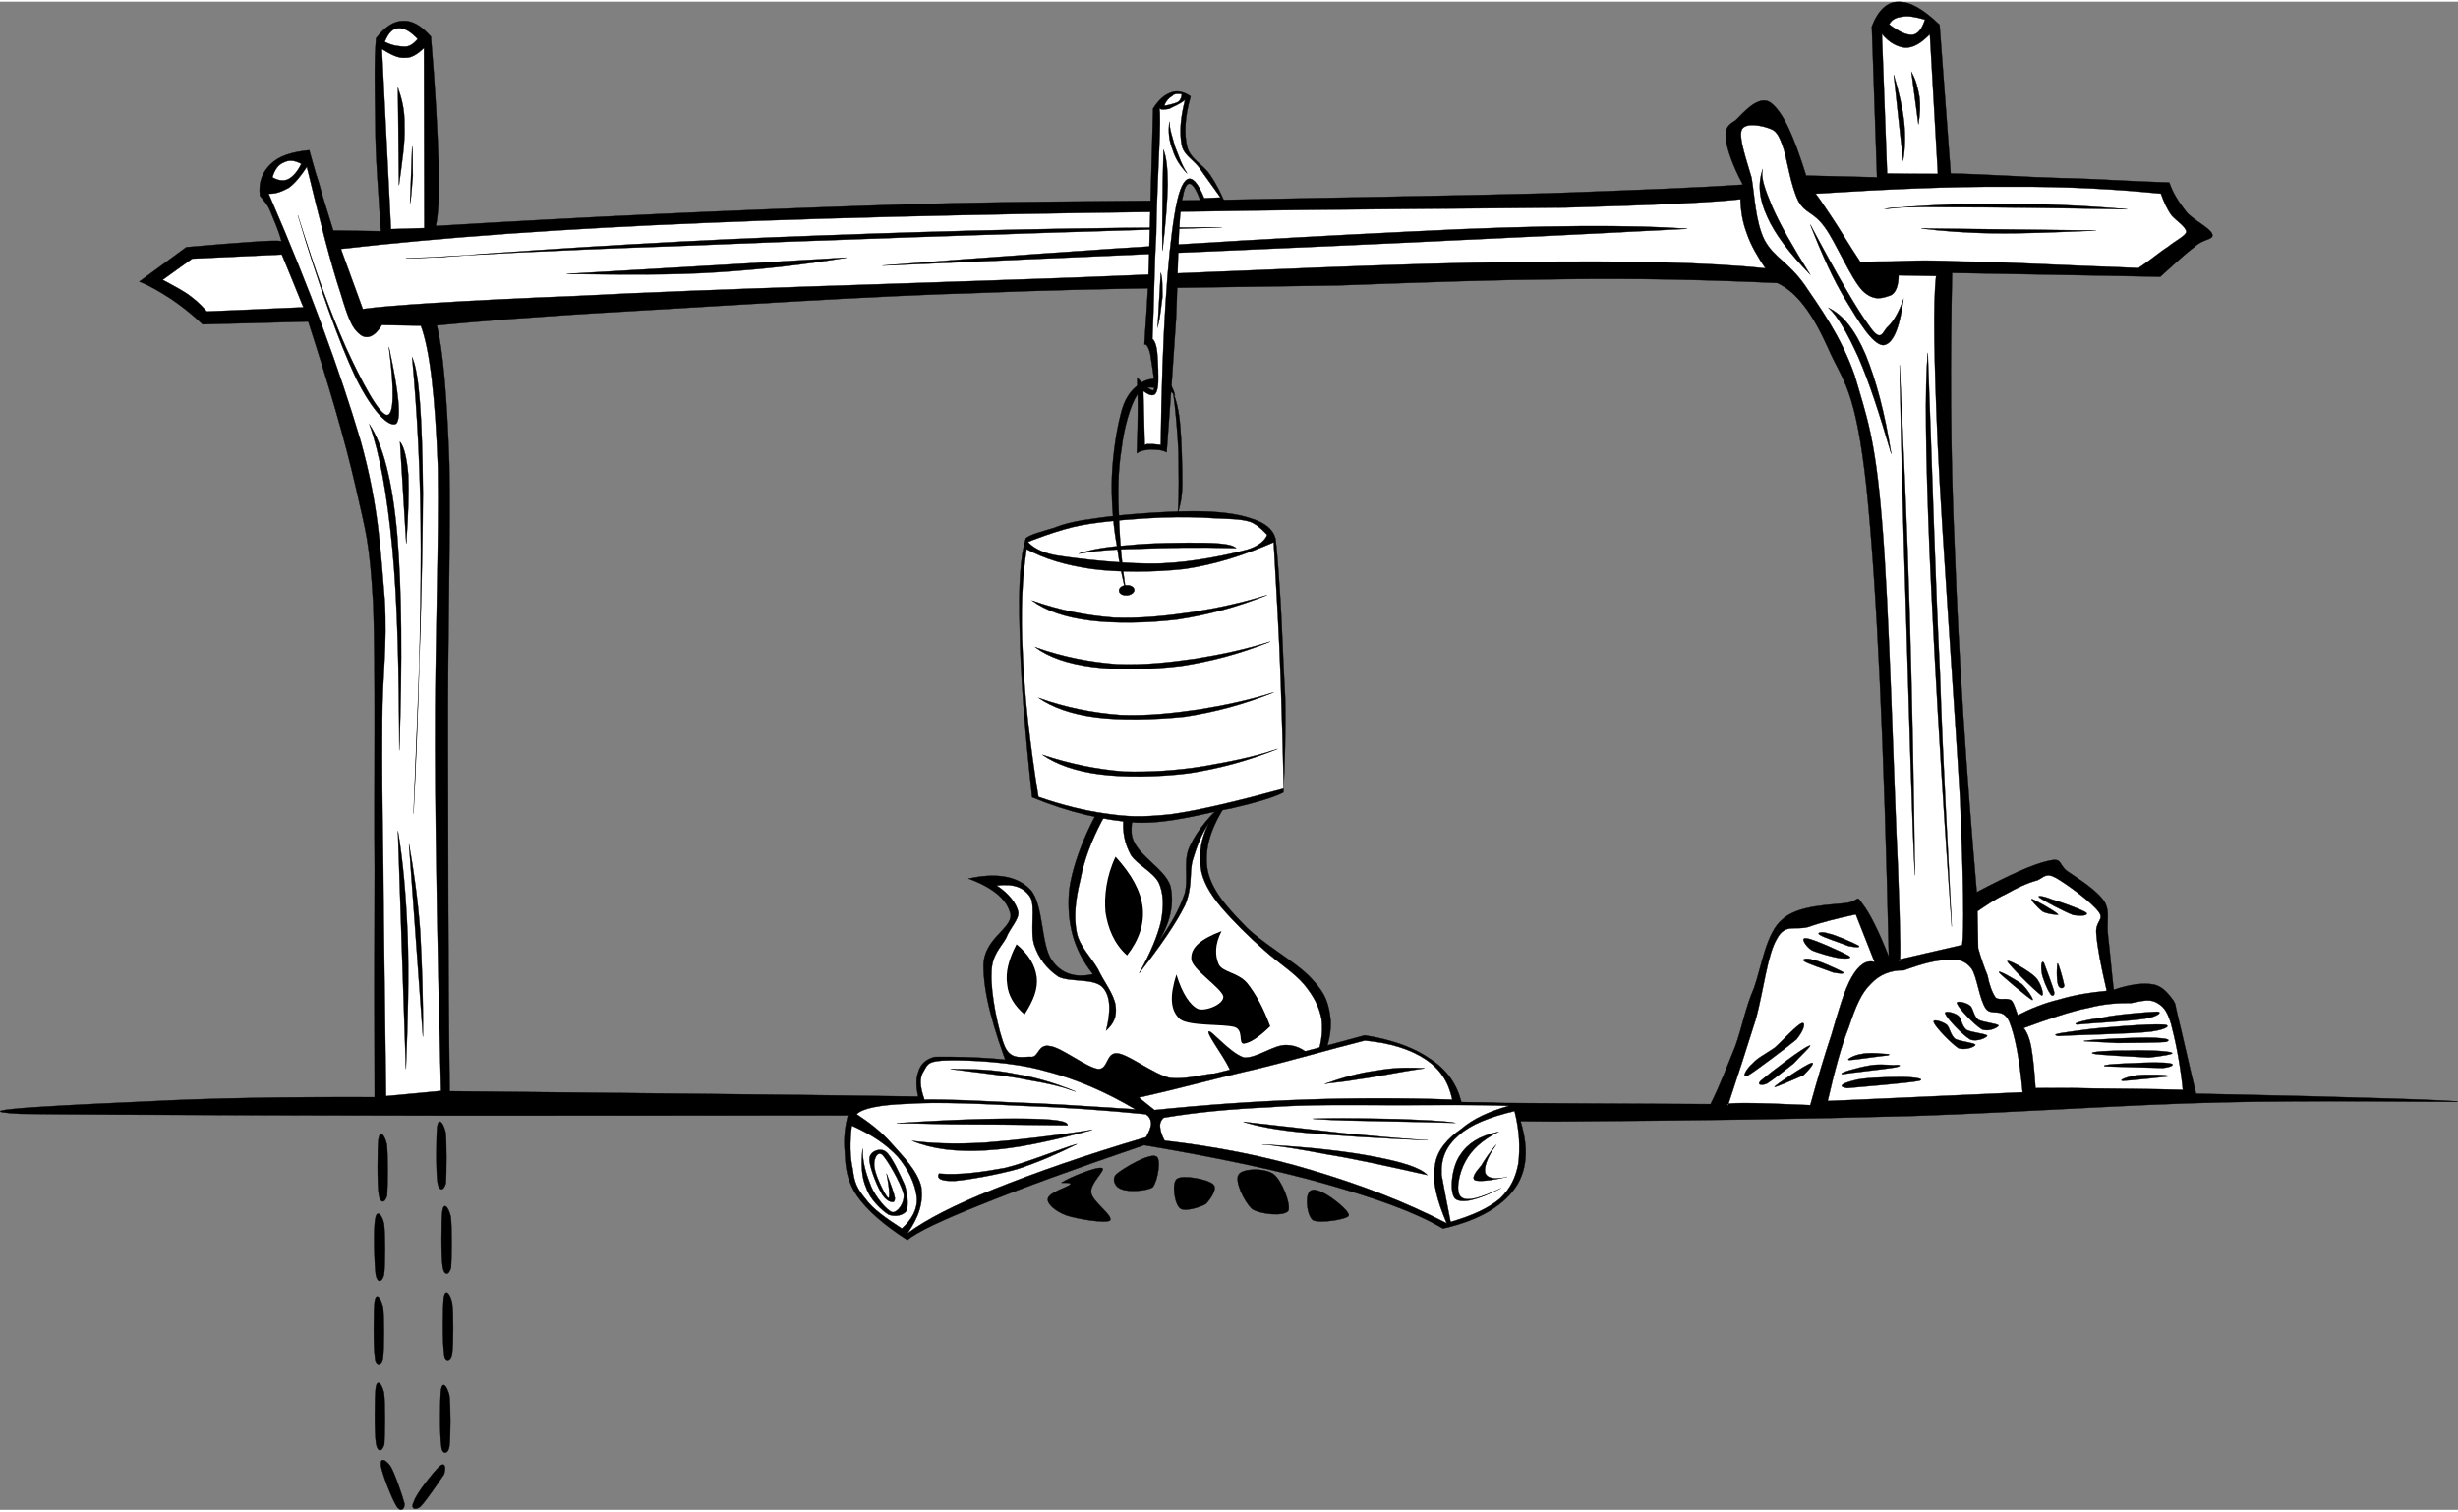<?xml version="1.0" encoding="UTF-8" standalone="no"?>
<!-- Created with Inkscape (http://www.inkscape.org/) -->
<svg
   xmlns:dc="http://purl.org/dc/elements/1.1/"
   xmlns:cc="http://web.resource.org/cc/"
   xmlns:rdf="http://www.w3.org/1999/02/22-rdf-syntax-ns#"
   xmlns:svg="http://www.w3.org/2000/svg"
   xmlns="http://www.w3.org/2000/svg"
   xmlns:sodipodi="http://sodipodi.sourceforge.net/DTD/sodipodi-0.dtd"
   xmlns:inkscape="http://www.inkscape.org/namespaces/inkscape"
   version="1.0"
   width="400"
   height="246"
   viewBox="0 0 254.615 156.244"
   id="Layer_1"
   xml:space="preserve"
   sodipodi:version="0.32"
   inkscape:version="0.45.1"
   sodipodi:docname="Cooking Crane 04_BW.svg"
   inkscape:output_extension="org.inkscape.output.svg.inkscape"
   sodipodi:docbase="F:\SVG Uploaded to CC site\Misc\Fires and Cranes"><rect x="0" y="0" width="254.615" height="156.244" fill="#808080" stroke="none"/><sodipodi:namedview
   inkscape:window-height="573"
   inkscape:window-width="744"
   inkscape:pageshadow="2"
   inkscape:pageopacity="0.0"
   guidetolerance="10.0"
   gridtolerance="10.0"
   objecttolerance="10.0"
   borderopacity="1.0"
   bordercolor="#666666"
   pagecolor="#ffffff"
   id="base"
   width="400px"
   height="246px"
   inkscape:zoom="1.2064463"
   inkscape:cx="127.3075"
   inkscape:cy="78.122002"
   inkscape:window-x="1351"
   inkscape:window-y="124"
   inkscape:current-layer="Layer_1" /><defs
   id="defs236" />
<g
   id="g3">
	<path
   d="M 14.434,29 L 19.294,25.436 L 19.294,25.436 C 22.174,25.184 24.37,25.004 26.026,24.896 C 27.646,24.788 28.69,24.716 29.158,24.824 L 29.158,24.824 C 28.834,23.564 28.33,22.556 28.042,21.8 C 27.718,20.936 27.214,20.504 26.926,20.108 L 26.926,20.108 C 26.746,18.668 27.214,17.624 28.042,16.832 C 28.87,16.004 30.202,15.572 32.038,15.392 L 32.038,15.392 C 32.29,16.256 32.578,17.444 33.046,18.812 C 33.406,20.216 33.946,21.8 34.522,23.708 L 34.522,23.708 L 39.454,23.78 L 39.454,23.78 C 39.202,19.712 38.878,16.076 38.878,12.728 C 38.842,9.416 38.734,6.392 38.95,3.8 L 38.95,3.8 C 39.814,2.647 40.786,2 41.722,2 C 42.658,1.928 43.63,2.468 44.638,3.62 L 44.638,3.62 C 45.106,9.056 45.322,13.484 45.43,16.76 C 45.538,20.072 45.394,22.088 45.142,23.24 L 45.142,23.24 C 61.126,22.268 75.706,21.62 89.422,21.152 C 103.066,20.648 114.658,20.72 126.682,20.54 C 138.598,20.288 151.162,20.108 160.342,19.856 C 169.378,19.532 175.93,19.28 180.538,18.956 L 180.538,18.956 C 179.458,16.94 178.918,15.32 178.774,14.24 C 178.666,13.124 178.954,12.8 179.782,12.296 C 180.502,11.612 182.194,9.524 183.454,10.496 C 184.714,11.468 185.794,13.88 187.09,18.02 L 187.09,18.02 L 194.434,18.2 L 193.894,2.576 L 193.894,2.576 C 194.542,0.884 195.514,-0.016 196.666,0.02 C 197.854,-0.016 199.222,0.776 200.914,2.396 L 200.914,2.396 L 202.066,17.804 L 202.066,17.804 C 205.845,17.876 209.41,18.164 213.297,18.272 C 217.041,18.344 220.893,18.632 224.709,18.74 L 224.709,18.74 C 225.105,19.892 225.681,20.756 226.437,21.728 C 227.049,22.556 229.066,23.492 229.173,24.14 C 229.281,24.68 228.237,24.572 227.409,25.328 C 226.436,26.048 225.357,27.056 223.773,28.496 L 223.773,28.496 L 202.209,28.1 L 202.209,28.1 C 202.029,36.74 201.993,46.244 202.497,57.044 C 202.893,67.772 203.649,79.364 204.765,92.252 L 204.765,92.252 C 208.185,90.452 210.562,89.372 212.181,89.012 C 213.694,88.652 213.154,89.336 214.161,90.092 C 215.133,90.776 217.184,92 217.977,93.224 C 218.624,94.304 218.157,95.241 218.373,96.86 C 218.553,98.337 218.697,100.173 218.949,102.369 L 218.949,102.369 C 220.64,101.793 222.081,101.612 223.125,101.829 C 224.097,102.045 224.673,102.873 225.141,103.484 C 225.429,104.024 225.213,103.52 225.61,105.176 C 226.006,106.724 226.582,109.424 227.482,113.132 L 227.482,113.132 C 245.194,113.492 254.049,113.816 254.589,113.96 C 254.985,114.032 239.398,113.779 230.037,114.032 C 220.425,114.248 209.805,115.04 198.177,115.435 C 186.478,115.759 176.001,115.903 161.062,116.011 C 145.978,115.903 126.069,115.579 109.257,115.471 C 92.409,115.327 79.305,115.399 61.341,115.399 C 43.269,115.435 9.933,115.328 2.157,115.219 C -5.475,114.823 9.285,114.211 15.477,113.923 C 21.669,113.599 29.265,113.455 38.805,113.491 L 38.805,113.491 C 38.769,106.182 38.769,98.442 38.805,89.875 C 38.733,81.234 38.913,69.03 38.661,62.442 C 38.265,55.782 37.941,55.17 36.861,50.346 C 35.745,45.414 34.053,39.726 31.929,33.138 L 31.929,33.138 L 20.985,33.426 L 20.985,33.426 C 19.941,32.418 18.825,31.554 17.781,30.834 C 16.594,30.079 15.622,29.467 14.434,29 L 14.434,29 z M 45.25,33.535 C 49.21,33.139 55.798,32.599 65.302,32.059 C 74.842,31.519 89.458,30.511 101.914,30.151 C 114.19,29.647 128.41,29.575 138.598,29.395 C 148.607,29.035 154.439,28.819 162.071,28.747 C 169.703,28.639 176.903,28.819 184.102,29.143 L 184.102,29.143 C 186.119,30.079 187.739,32.275 189.359,35.875 C 190.871,39.367 192.203,39.871 193.354,50.419 C 194.434,61.003 195.155,76.987 195.659,98.947 L 195.659,98.947 C 194.579,96.212 193.679,94.447 192.959,93.511 C 192.239,92.467 192.671,93.115 191.339,93.367 C 189.827,93.583 186.299,93.547 184.643,95.058 C 182.952,96.426 182.484,99.954 181.692,102.186 C 180.792,104.239 180.467,106.254 179.748,108.234 C 178.92,110.251 178.2,112.194 177.192,114.211 L 177.192,114.211 C 158.759,114.139 143.208,113.995 129.708,113.923 C 116.172,113.743 110.988,113.635 97.056,113.455 C 83.088,113.239 66.456,113.095 46.584,112.879 L 46.584,112.879 C 46.404,99.451 46.44,87.57 46.404,76.662 C 46.368,65.646 46.692,55.134 46.548,47.898 C 46.294,40.591 45.862,35.983 45.25,33.535 L 45.25,33.535 z "
   style="fill-rule:evenodd;stroke:#000000;stroke-width:0.036;stroke-miterlimit:10"
   id="path5" />
	<path
   d="M 178.99,114.355 C 180.034,111.223 181.006,108.164 181.906,105.319 C 182.698,102.332 183.094,98.66 184.066,97.076 C 184.929,95.456 185.973,96.248 187.341,95.851 C 188.637,95.383 190.365,94.952 192.237,94.555 L 192.237,94.555 L 194.18,99.487 L 194.18,99.487 C 193.317,99.235 192.525,99.811 191.804,101.071 C 191.048,102.368 190.401,104.672 189.716,107.011 C 188.96,109.279 188.277,111.583 187.521,114.319 L 187.521,114.319 C 184.388,114.175 182.193,114.103 180.789,114.103 C 179.35,114.104 178.702,114.14 178.99,114.355 L 178.99,114.355 z "
   style="fill:#ffffff;fill-rule:evenodd;stroke:#000000;stroke-width:0.036;stroke-miterlimit:10"
   id="path7" />
	<path
   d="M 197.206,100.352 C 195.874,100.316 194.685,100.785 193.786,101.756 C 192.778,102.728 192.202,104.168 191.517,106.22 C 190.725,108.2 190.041,110.756 189.322,113.888 L 189.322,113.888 L 209.517,112.988 L 209.517,112.988 C 209.194,109.497 208.725,107.085 208.114,105.608 C 207.393,104.132 206.314,105.14 205.702,104.312 C 205.017,103.304 204.802,101 204.225,100.172 C 203.614,99.38 202.858,99.128 201.814,99.272 C 200.59,99.271 199.15,99.632 197.206,100.352 L 197.206,100.352 z "
   style="fill:#ffffff;fill-rule:evenodd;stroke:#000000;stroke-width:0.036;stroke-miterlimit:10"
   id="path9" />
	<path
   d="M 204.838,94.231 L 204.91,98.047 L 204.91,98.047 C 205.198,99.091 205.522,99.991 205.882,100.891 C 206.027,101.719 206.35,102.655 206.71,103.16 C 207.07,103.519 207.898,103.124 208.366,103.483 C 208.654,103.807 208.87,104.635 209.013,104.996 C 209.085,105.248 209.085,105.248 209.013,104.996 L 209.013,104.996 C 210.381,104.311 211.677,103.771 213.297,103.376 C 214.881,102.908 216.393,102.655 218.23,102.476 L 218.23,102.476 C 217.618,99.848 217.257,97.976 217.15,96.572 C 217.005,95.241 218.013,95.133 217.402,94.304 C 216.61,93.224 213.982,91.352 212.973,90.776 C 211.929,90.201 211.749,90.705 211.03,91.028 C 210.022,91.28 208.834,91.856 207.754,92.468 C 206.71,92.936 205.738,93.62 204.838,94.231 L 204.838,94.231 z "
   style="fill:#ffffff;fill-rule:evenodd;stroke:#000000;stroke-width:0.036;stroke-miterlimit:10"
   id="path11" />
	<path
   d="M 209.626,106.328 C 212.218,105.391 214.45,104.599 216.322,104.24 C 218.122,103.771 219.562,103.735 220.786,103.735 C 221.902,103.519 222.622,103.303 223.342,103.664 C 223.954,104.023 224.422,104.311 224.89,105.895 C 225.286,107.408 225.79,109.639 226.115,112.735 L 226.115,112.735 C 222.551,112.628 219.455,112.628 216.97,112.591 C 214.414,112.519 212.326,112.555 210.85,112.555 L 210.85,112.555 C 210.743,110.827 210.598,109.387 210.418,108.379 C 210.238,107.3 209.878,106.615 209.626,106.328 L 209.626,106.328 z "
   style="fill:#ffffff;fill-rule:evenodd;stroke:#000000;stroke-width:0.036;stroke-miterlimit:10"
   id="path13" />
	<path
   d="M 196.702,99.235 L 203.254,97.723 L 203.254,97.723 C 203.47,96.247 203.399,91.279 203.038,82.675 C 202.534,73.89 201.166,55.279 200.734,46.134 C 200.338,37.062 200.23,31.158 200.553,28.422 L 200.553,28.422 L 196.665,28.35 L 196.665,28.35 C 196.665,29.394 196.377,30.222 195.801,30.438 C 195.045,30.69 194.146,31.086 192.957,29.97 C 191.733,28.71 190.149,24.894 189.033,23.382 C 187.808,21.69 187.016,22.014 186.261,20.61 C 185.541,19.134 185.146,16.578 184.785,15.318 C 184.389,14.13 184.1,13.482 183.525,13.23 C 182.733,12.87 180.716,12.402 180.392,13.338 C 180.14,14.202 180.861,16.254 181.437,18.234 C 181.76,20.106 181.833,22.77 182.768,24.678 C 183.777,26.55 185.216,26.91 186.945,29.358 C 188.493,31.662 190.689,34.614 192.129,38.754 C 193.317,42.858 194.253,45.162 194.938,53.73 C 195.694,62.298 196.198,81.774 196.593,89.514 C 196.882,97.147 196.918,100.244 196.702,99.235 L 196.702,99.235 z "
   style="fill:#ffffff;fill-rule:evenodd;stroke:#000000;stroke-width:0.036;stroke-miterlimit:10"
   id="path15" />
	<path
   d="M 188.063,19.891 C 195.479,19.423 202.067,19.135 208.115,19.171 C 214.091,19.135 219.239,19.423 223.846,19.891 L 223.846,19.891 C 224.134,20.719 224.458,21.475 224.962,22.159 C 225.43,22.699 226.438,23.311 226.474,23.851 C 226.367,24.283 225.359,24.751 224.567,25.399 C 223.703,25.939 222.731,26.803 221.506,27.595 L 221.506,27.595 C 213.406,27.307 207.359,26.947 203.074,26.911 C 198.826,26.731 197.494,26.875 195.874,26.911 C 194.11,26.911 193.066,26.947 192.742,27.019 L 192.742,27.019 C 191.446,25.075 190.582,23.563 189.754,22.339 C 188.89,21.079 188.458,20.359 188.063,19.891 L 188.063,19.891 z "
   style="fill:#ffffff;fill-rule:evenodd;stroke:#000000;stroke-width:0.036;stroke-miterlimit:10"
   id="path17" />
	<path
   d="M 195.479,17.803 L 194.939,3.331 L 194.939,3.331 C 195.695,4.267 196.558,4.699 197.386,4.771 C 198.214,4.771 199.006,4.303 199.907,3.367 L 199.907,3.367 L 200.735,17.839 L 200.735,17.839 C 199.006,17.839 197.242,17.839 195.479,17.803 L 195.479,17.803 z "
   style="fill:#ffffff;fill-rule:evenodd;stroke:#000000;stroke-width:0.036;stroke-miterlimit:10"
   id="path19" />
	<path
   d="M 195.694,2.359 C 195.946,1.855 196.378,1.639 196.99,1.567 C 197.601,1.423 198.358,1.567 199.402,1.855 L 199.402,1.855 C 199.114,2.791 198.681,3.367 198.106,3.439 C 197.458,3.475 196.702,3.115 195.694,2.359 L 195.694,2.359 z "
   style="fill:#ffffff;fill-rule:evenodd;stroke:#000000;stroke-width:0.036;stroke-miterlimit:10"
   id="path21" />
	<path
   d="M 180.286,20.467 C 180.322,21.691 180.502,22.843 180.97,24.067 C 181.366,25.219 182.05,26.407 182.878,27.631 L 182.878,27.631 C 177.19,27.019 168.694,26.803 156.958,26.983 C 145.042,27.091 128.986,27.883 112.678,28.531 C 96.298,29.143 72.682,29.791 60.01,30.475 C 47.446,30.979 40.066,31.483 37.582,31.843 L 37.582,31.843 L 35.314,25.615 L 35.314,25.615 C 45.682,24.427 58.102,23.527 73.114,22.915 C 88.09,22.267 109.51,21.871 124.594,21.727 C 139.534,21.475 152.71,21.439 162.177,21.331 C 171.502,21.079 177.406,20.792 180.286,20.467 L 180.286,20.467 z "
   style="fill:#ffffff;fill-rule:evenodd;stroke:#000000;stroke-width:0.036;stroke-miterlimit:10"
   id="path23" />
	<path
   d="M 40.498,23.563 L 39.562,4.915 L 39.562,4.915 C 40.462,5.455 41.218,5.887 41.974,5.815 C 42.658,5.851 43.306,5.383 43.918,4.807 L 43.918,4.807 L 43.954,23.455 L 43.954,23.455 C 42.802,23.491 41.65,23.527 40.498,23.563 L 40.498,23.563 z "
   style="fill:#ffffff;fill-rule:evenodd;stroke:#000000;stroke-width:0.036;stroke-miterlimit:10"
   id="path25" />
	<path
   d="M 39.85,4.159 C 40.246,3.223 40.678,2.755 41.29,2.755 C 41.866,2.719 42.478,3.043 43.27,3.871 L 43.27,3.871 C 42.91,4.267 42.514,4.663 41.938,4.663 C 41.326,4.627 40.678,4.591 39.85,4.159 L 39.85,4.159 z "
   style="fill:#ffffff;fill-rule:evenodd;stroke:#000000;stroke-width:0.036;stroke-miterlimit:10"
   id="path27" />
	<path
   d="M 27.826,19.891 C 28.546,19.927 29.194,19.675 29.914,19.279 C 30.562,18.811 31.138,18.091 31.786,17.119 L 31.786,17.119 C 33.19,22.915 34.306,27.271 35.278,30.187 C 36.142,33.067 36.502,33.859 37.33,34.507 C 38.014,35.011 38.806,34.723 39.562,33.499 L 39.562,33.499 L 43.594,33.571 L 43.594,33.571 C 44.53,36.055 45.07,40.843 45.358,48.223 C 45.502,55.603 45.034,66.439 45.07,77.383 C 45.106,88.256 45.358,99.883 45.682,112.843 L 45.682,112.843 L 39.994,113.383 L 39.994,113.383 C 39.886,103.915 39.742,96.067 39.706,89.551 C 39.598,82.963 39.562,79.111 39.598,74.503 C 39.598,69.823 40.138,66.799 39.85,61.939 C 39.418,57.043 39.274,52.363 37.33,45.415 C 35.206,38.287 32.218,30.007 27.826,19.891 L 27.826,19.891 z "
   style="fill:#ffffff;fill-rule:evenodd;stroke:#000000;stroke-width:0.036;stroke-miterlimit:10"
   id="path29" />
	<path
   d="M 28.222,18.199 C 28.474,17.335 28.87,16.867 29.41,16.651 C 29.95,16.399 30.418,16.399 31.21,16.795 L 31.21,16.795 C 30.85,17.587 30.31,18.163 29.878,18.379 C 29.41,18.631 28.762,18.523 28.222,18.199 L 28.222,18.199 z "
   style="fill:#ffffff;fill-rule:evenodd;stroke:#000000;stroke-width:0.036;stroke-miterlimit:10"
   id="path31" />
	<path
   d="M 29.194,26.191 L 19.906,26.623 L 16.846,28.819 L 16.846,28.819 C 18.106,29.503 19.114,30.007 19.87,30.619 C 20.626,31.195 21.094,31.735 21.418,32.095 C 21.67,32.347 21.67,32.347 21.418,32.095 L 21.418,32.095 L 31.426,31.663 L 31.426,31.663 C 30.706,29.863 29.95,28.027 29.194,26.191 L 29.194,26.191 z "
   style="fill:#ffffff;fill-rule:evenodd;stroke:#000000;stroke-width:0.036;stroke-miterlimit:10"
   id="path33" />
	<path
   d="M 39.202,117.848 C 39.094,118.712 39.058,122.528 39.238,123.608 C 39.382,124.472 39.85,124.545 40.102,123.68 C 40.174,122.708 40.21,119.36 40.066,118.352 C 39.814,117.308 39.346,116.912 39.202,117.848 L 39.202,117.848 z "
   style="fill-rule:evenodd;stroke:#000000;stroke-width:0.036;stroke-miterlimit:10"
   id="path35" />
	<path
   d="M 38.878,126.092 C 38.662,126.956 38.77,130.772 38.914,131.852 C 39.058,132.716 39.526,132.789 39.778,131.924 C 39.922,130.952 39.922,127.604 39.778,126.596 C 39.562,125.552 38.986,125.155 38.878,126.092 L 38.878,126.092 z "
   style="fill-rule:evenodd;stroke:#000000;stroke-width:0.036;stroke-miterlimit:10"
   id="path37" />
	<path
   d="M 38.806,134.66 C 38.698,135.487 38.662,139.412 38.842,140.456 C 38.878,141.319 39.526,141.392 39.67,140.527 C 39.814,139.555 39.814,136.208 39.67,135.2 C 39.418,134.191 38.95,133.688 38.806,134.66 L 38.806,134.66 z "
   style="fill-rule:evenodd;stroke:#000000;stroke-width:0.036;stroke-miterlimit:10"
   id="path39" />
	<path
   d="M 38.914,143.624 C 38.806,144.487 38.77,148.304 38.95,149.384 C 39.094,150.248 39.562,150.32 39.814,149.456 C 39.886,148.483 39.922,145.136 39.778,144.128 C 39.526,143.084 39.058,142.688 38.914,143.624 L 38.914,143.624 z "
   style="fill-rule:evenodd;stroke:#000000;stroke-width:0.036;stroke-miterlimit:10"
   id="path41" />
	<path
   d="M 45.286,116.552 C 45.178,117.38 45.142,121.304 45.322,122.348 C 45.466,123.212 45.934,123.285 46.186,122.42 C 46.258,121.447 46.294,118.1 46.15,117.092 C 45.898,116.084 45.43,115.58 45.286,116.552 L 45.286,116.552 z "
   style="fill-rule:evenodd;stroke:#000000;stroke-width:0.036;stroke-miterlimit:10"
   id="path43" />
	<path
   d="M 45.826,125.3 C 45.718,126.128 45.682,130.052 45.862,131.096 C 46.006,131.96 46.474,132.033 46.726,131.168 C 46.798,130.195 46.834,126.848 46.69,125.84 C 46.438,124.832 45.97,124.328 45.826,125.3 L 45.826,125.3 z "
   style="fill-rule:evenodd;stroke:#000000;stroke-width:0.036;stroke-miterlimit:10"
   id="path45" />
	<path
   d="M 45.97,134.264 C 45.862,135.092 45.826,139.016 46.006,140.06 C 46.042,140.96 46.69,140.924 46.834,140.096 C 46.978,139.124 46.978,135.776 46.834,134.768 C 46.582,133.724 46.114,133.328 45.97,134.264 L 45.97,134.264 z "
   style="fill-rule:evenodd;stroke:#000000;stroke-width:0.036;stroke-miterlimit:10"
   id="path47" />
	<path
   d="M 45.682,143.84 C 45.574,144.668 45.538,148.592 45.718,149.636 C 45.754,150.5 46.402,150.572 46.546,149.708 C 46.69,148.735 46.69,145.388 46.546,144.38 C 46.294,143.372 45.826,142.868 45.682,143.84 L 45.682,143.84 z "
   style="fill-rule:evenodd;stroke:#000000;stroke-width:0.036;stroke-miterlimit:10"
   id="path49" />
	<path
   d="M 45.538,151.724 C 44.998,152.228 43.09,154.568 42.874,155.396 C 42.514,156.044 42.91,156.369 43.522,155.936 C 44.062,155.432 45.538,153.236 46.006,152.552 C 46.258,151.651 46.006,151.328 45.538,151.724 L 45.538,151.724 z "
   style="fill-rule:evenodd;stroke:#000000;stroke-width:0.036;stroke-miterlimit:10"
   id="path51" />
	<path
   d="M 39.454,151.615 C 39.526,152.372 40.57,155.036 41.074,155.863 C 41.434,156.475 41.938,156.259 41.902,155.611 C 41.722,154.891 40.858,152.336 40.426,151.687 C 39.85,150.932 39.382,150.859 39.454,151.615 L 39.454,151.615 z "
   style="fill-rule:evenodd;stroke:#000000;stroke-width:0.036;stroke-miterlimit:10"
   id="path53" />
	<path
   d="M 45.934,26.443 C 58.858,25.471 71.926,24.679 85.426,24.211 C 98.998,23.707 112.39,23.383 126.574,23.383 L 126.574,23.383 C 102.274,24.103 83.662,24.751 69.91,25.327 C 56.194,25.795 48.85,26.227 44.818,26.479 C 40.75,26.623 41.218,26.659 45.934,26.443 L 45.934,26.443 z "
   style="fill-rule:evenodd;stroke:#000000;stroke-width:0.036;stroke-miterlimit:10"
   id="path55" />
	<path
   d="M 91.402,27.343 C 114.154,25.543 132.082,24.499 146.158,23.815 C 160.09,23.095 169.486,23.131 174.778,23.527 L 174.778,23.527 C 168.046,23.887 157.965,24.391 143.998,25.039 C 129.886,25.687 112.678,26.407 91.402,27.343 L 91.402,27.343 z "
   style="fill-rule:evenodd;stroke:#000000;stroke-width:0.036;stroke-miterlimit:10"
   id="path57" />
	<path
   d="M 58.714,28.207 L 87.694,26.515 L 87.694,26.515 C 83.554,27.199 79.306,27.703 74.41,28.027 C 69.55,28.351 64.366,28.279 58.714,28.207 L 58.714,28.207 z "
   style="fill-rule:evenodd;stroke:#000000;stroke-width:0.036;stroke-miterlimit:10"
   id="path59" />
	<path
   d="M 41.218,8.911 L 41.326,19.027 L 41.326,19.027 C 41.65,16.651 41.974,14.563 41.902,12.907 C 41.938,11.107 41.578,9.955 41.218,8.911 L 41.218,8.911 z "
   style="fill-rule:evenodd;stroke:#000000;stroke-width:0.036;stroke-miterlimit:10"
   id="path61" />
	<path
   d="M 42.694,14.995 L 42.478,20.899 L 42.478,20.899 C 42.658,19.927 42.658,19.027 42.766,18.055 C 42.73,17.011 42.802,16.039 42.694,14.995 L 42.694,14.995 z "
   style="fill-rule:evenodd;stroke:#000000;stroke-width:0.036;stroke-miterlimit:10"
   id="path63" />
	<path
   d="M 40.282,35.767 C 41.326,40.519 41.578,43.219 41.038,43.723 C 40.318,44.155 38.59,42.499 36.826,38.899 C 35.098,35.191 33.154,29.791 30.85,22.123 L 30.85,22.123 C 32.65,27.919 34.27,32.311 35.854,35.875 C 37.402,39.259 39.274,42.823 40.102,42.823 C 40.786,42.787 40.894,40.483 40.282,35.767 L 40.282,35.767 z "
   style="fill-rule:evenodd;stroke:#000000;stroke-width:0.036;stroke-miterlimit:10"
   id="path65" />
	<path
   d="M 42.694,36.847 C 43.414,38.431 43.738,42.931 43.81,50.923 C 43.774,58.879 43.45,69.751 42.838,84.115 L 42.838,84.115 C 43.342,73.639 43.594,64.819 43.594,56.827 C 43.594,48.835 43.198,42.355 42.694,36.847 L 42.694,36.847 z "
   style="fill-rule:evenodd;stroke:#000000;stroke-width:0.036;stroke-miterlimit:10"
   id="path67" />
	<path
   d="M 38.266,43.795 C 39.634,45.847 40.642,49.519 41.146,55.243 C 41.614,60.895 41.686,68.203 41.362,77.563 L 41.362,77.563 C 41.326,69.175 41.182,62.299 40.642,56.647 C 40.102,50.995 39.31,46.711 38.266,43.795 L 38.266,43.795 z "
   style="fill-rule:evenodd;stroke:#000000;stroke-width:0.036;stroke-miterlimit:10"
   id="path69" />
	<path
   d="M 41.434,45.595 L 42.082,56.143 L 42.082,56.143 C 42.298,53.227 42.37,50.779 42.298,49.087 C 42.154,47.359 41.866,46.099 41.434,45.595 L 41.434,45.595 z "
   style="fill-rule:evenodd;stroke:#000000;stroke-width:0.036;stroke-miterlimit:10"
   id="path71" />
	<path
   d="M 41.218,85.916 L 42.046,110.576 L 42.046,110.576 C 42.262,105.391 42.37,100.819 42.226,96.716 C 42.046,92.504 41.758,89.048 41.218,85.916 L 41.218,85.916 z "
   style="fill-rule:evenodd;stroke:#000000;stroke-width:0.036;stroke-miterlimit:10"
   id="path73" />
	<path
   d="M 42.37,87.284 L 43.81,107.227 L 43.81,107.227 C 43.846,103.087 43.702,99.595 43.522,96.211 C 43.27,92.899 42.838,89.876 42.37,87.284 L 42.37,87.284 z "
   style="fill-rule:evenodd;stroke:#000000;stroke-width:0.036;stroke-miterlimit:10"
   id="path75" />
	<path
   d="M 182.59,17.335 C 182.086,18.847 182.194,20.395 183.058,22.267 C 183.85,24.067 185.327,26.011 187.487,28.243 L 187.487,28.243 C 185.686,25.363 184.39,23.095 183.598,21.295 C 182.806,19.423 182.374,18.199 182.59,17.335 L 182.59,17.335 z "
   style="fill-rule:evenodd;stroke:#000000;stroke-width:0.036;stroke-miterlimit:10"
   id="path77" />
	<path
   d="M 187.522,23.095 C 188.746,26.227 189.933,28.855 191.23,30.979 C 192.526,33.103 193.929,35.479 195.045,35.587 C 196.017,35.551 196.774,33.967 197.169,30.835 L 197.169,30.835 C 196.665,32.239 196.125,33.139 195.549,33.679 C 195.009,34.147 194.902,35.407 193.713,33.715 C 192.346,31.879 190.33,28.387 187.522,23.095 L 187.522,23.095 z "
   style="fill-rule:evenodd;stroke:#000000;stroke-width:0.036;stroke-miterlimit:10"
   id="path79" />
	<path
   d="M 189.43,31.735 C 190.907,32.455 192.13,33.967 193.246,36.559 C 194.29,39.115 195.225,42.499 195.91,46.855 L 195.91,46.855 C 194.65,42.571 193.606,39.367 192.49,36.811 C 191.338,34.292 190.366,32.599 189.43,31.735 L 189.43,31.735 z "
   style="fill-rule:evenodd;stroke:#000000;stroke-width:0.036;stroke-miterlimit:10"
   id="path81" />
	<path
   d="M 196.162,7.579 L 197.134,16.471 L 197.134,16.471 C 197.35,15.283 197.386,13.951 197.242,12.475 C 197.063,10.927 196.702,9.343 196.162,7.579 L 196.162,7.579 z "
   style="fill-rule:evenodd;stroke:#000000;stroke-width:0.036;stroke-miterlimit:10"
   id="path83" />
	<path
   d="M 197.998,7.292 L 198.718,12.692 L 198.718,12.692 C 198.899,11.72 198.934,10.676 198.826,9.848 C 198.646,8.875 198.466,8.119 197.998,7.292 L 197.998,7.292 z "
   style="fill-rule:evenodd;stroke:#000000;stroke-width:0.036;stroke-miterlimit:10"
   id="path85" />
	<path
   d="M 195.262,21.475 C 198.826,21.115 202.642,20.935 206.854,20.935 C 210.995,20.935 215.495,21.079 220.354,21.511 L 220.354,21.511 C 212.399,21.367 206.495,21.295 202.247,21.295 C 198.07,21.223 195.694,21.331 195.262,21.475 L 195.262,21.475 z "
   style="fill-rule:evenodd;stroke:#000000;stroke-width:0.036;stroke-miterlimit:10"
   id="path87" />
	<path
   d="M 199.006,23.491 L 217.114,23.707 L 217.114,23.707 C 213.046,23.887 209.626,24.031 206.566,23.995 C 203.542,23.959 201.022,23.743 199.006,23.491 L 199.006,23.491 z "
   style="fill-rule:evenodd;stroke:#000000;stroke-width:0.036;stroke-miterlimit:10"
   id="path89" />
	<path
   d="M 199.69,36.379 C 200.158,48.583 200.446,59.527 200.95,69.499 C 201.274,79.435 201.814,88.111 202.174,95.815 L 202.174,95.815 C 201.023,79.615 200.302,66.763 199.87,56.827 C 199.474,46.855 199.366,40.087 199.69,36.379 L 199.69,36.379 z "
   style="fill-rule:evenodd;stroke:#000000;stroke-width:0.036;stroke-miterlimit:10"
   id="path91" />
	<path
   d="M 196.774,37.639 C 196.918,45.631 197.133,53.875 197.421,62.767 C 197.709,71.659 198.069,85.664 198.358,90.487 C 198.502,95.095 198.502,95.095 198.358,90.487 L 198.358,90.487 C 198.25,81.2 198.07,72.343 197.818,63.487 C 197.566,54.631 197.17,46.063 196.774,37.639 L 196.774,37.639 z "
   style="fill-rule:evenodd;stroke:#000000;stroke-width:0.036;stroke-miterlimit:10"
   id="path93" />
	<path
   d="M 181.546,110 C 182.05,109.424 182.806,109.063 183.815,108.38 C 184.751,107.552 186.119,106.004 186.659,105.824 C 187.055,105.716 186.911,106.508 186.083,107.515 C 185.039,108.379 181.835,110.791 181.043,111.259 C 180.286,111.584 180.97,110.468 181.546,110 L 181.546,110 z "
   style="fill-rule:evenodd;stroke:#000000;stroke-width:0.036;stroke-miterlimit:10"
   id="path95" />
	<path
   d="M 182.554,111.655 C 183.346,110.971 186.731,108.38 187.414,108.164 C 187.882,107.947 186.514,109.208 185.794,110 C 185.002,110.611 183.563,111.764 183.023,112.088 C 182.41,112.34 181.834,112.195 182.554,111.655 L 182.554,111.655 z "
   style="fill-rule:evenodd;stroke:#000000;stroke-width:0.036;stroke-miterlimit:10"
   id="path97" />
	<path
   d="M 183.814,112.412 C 183.921,112.231 187.089,110.071 187.629,109.964 C 188.133,109.784 187.341,110.72 186.801,111.224 C 186.046,111.548 183.706,112.592 183.814,112.412 L 183.814,112.412 z "
   style="fill-rule:evenodd;stroke:#000000;stroke-width:0.036;stroke-miterlimit:10"
   id="path99" />
	<path
   d="M 189.394,96.536 C 189.97,96.607 192.166,97.58 192.527,97.796 C 192.743,98.012 192.203,97.976 191.483,97.832 C 190.762,97.544 188.854,96.932 188.531,96.68 C 188.098,96.464 188.71,96.284 189.394,96.536 L 189.394,96.536 z "
   style="fill-rule:evenodd;stroke:#000000;stroke-width:0.036;stroke-miterlimit:10"
   id="path101" />
	<path
   d="M 187.126,97.04 C 187.702,97.04 190.87,98.479 191.482,98.84 C 191.986,99.128 191.194,99.164 190.618,99.092 C 189.933,99.02 188.206,98.516 187.666,98.264 C 187.09,97.903 186.406,96.896 187.126,97.04 L 187.126,97.04 z "
   style="fill-rule:evenodd;stroke:#000000;stroke-width:0.036;stroke-miterlimit:10"
   id="path103" />
	<path
   d="M 187.81,99.271 C 188.458,99.343 190.51,100.315 190.907,100.532 C 191.123,100.748 190.583,100.712 189.863,100.567 C 189.142,100.279 187.235,99.668 186.911,99.416 C 186.55,99.2 187.126,99.02 187.81,99.271 L 187.81,99.271 z "
   style="fill-rule:evenodd;stroke:#000000;stroke-width:0.036;stroke-miterlimit:10"
   id="path105" />
	<path
   d="M 204.082,104.023 C 204.406,104.275 204.406,105.032 204.91,105.463 C 205.45,105.751 206.853,105.859 207.034,106.075 C 206.962,106.255 206.062,106.759 205.305,106.471 C 204.478,105.967 202.929,104.311 202.749,103.843 C 202.462,103.412 203.686,103.664 204.082,104.023 L 204.082,104.023 z "
   style="fill-rule:evenodd;stroke:#000000;stroke-width:0.036;stroke-miterlimit:10"
   id="path107" />
	<path
   d="M 202.858,105.067 C 203.181,105.319 203.181,106.076 203.685,106.507 C 204.154,106.795 205.702,106.903 205.845,107.119 C 205.845,107.299 204.801,107.803 204.081,107.515 C 203.253,107.011 201.705,105.355 201.525,104.887 C 201.238,104.456 202.462,104.708 202.858,105.067 L 202.858,105.067 z "
   style="fill-rule:evenodd;stroke:#000000;stroke-width:0.036;stroke-miterlimit:10"
   id="path109" />
	<path
   d="M 201.67,106.004 C 201.994,106.363 201.994,106.94 202.498,107.443 C 203.038,107.731 204.442,107.839 204.622,108.055 C 204.622,108.271 203.578,108.667 202.858,108.415 C 202.101,107.911 200.517,106.255 200.337,105.787 C 200.05,105.284 201.274,105.68 201.67,106.004 L 201.67,106.004 z "
   style="fill-rule:evenodd;stroke:#000000;stroke-width:0.036;stroke-miterlimit:10"
   id="path111" />
	<path
   d="M 191.338,112.556 C 192.49,112.448 197.746,112.016 198.79,111.8 C 199.618,111.548 197.746,111.368 196.666,111.404 C 195.514,111.404 192.85,111.476 192.022,111.764 C 191.014,112.016 190.186,112.376 191.338,112.556 L 191.338,112.556 z "
   style="fill-rule:evenodd;stroke:#000000;stroke-width:0.036;stroke-miterlimit:10"
   id="path113" />
	<path
   d="M 190.834,111.115 C 191.302,111.008 195.37,110.576 196.378,110.395 C 197.242,110.179 196.558,110.107 196.126,110.179 C 195.586,110.143 194.326,110.035 193.462,110.251 C 192.563,110.396 190.294,111.008 190.834,111.115 L 190.834,111.115 z "
   style="fill-rule:evenodd;stroke:#000000;stroke-width:0.036;stroke-miterlimit:10"
   id="path115" />
	<path
   d="M 191.59,109.64 C 192.13,109.64 194.794,109.208 195.55,109.172 C 195.983,108.992 195.406,109.027 194.939,108.992 C 194.434,108.92 193.354,108.884 192.815,109.027 C 192.238,109.063 191.05,109.64 191.59,109.64 L 191.59,109.64 z "
   style="fill-rule:evenodd;stroke:#000000;stroke-width:0.036;stroke-miterlimit:10"
   id="path117" />
	<path
   d="M 207.07,100.567 C 207.214,100.784 210.022,103.16 210.49,103.412 C 210.814,103.556 209.95,102.224 209.41,101.756 C 208.726,101.288 206.926,100.244 207.07,100.567 L 207.07,100.567 z "
   style="fill-rule:evenodd;stroke:#000000;stroke-width:0.036;stroke-miterlimit:10"
   id="path119" />
	<path
   d="M 207.934,99.416 C 208.115,99.812 210.815,102.512 211.462,102.943 C 211.822,103.088 211.426,101.611 210.815,101.036 C 210.058,100.315 207.898,99.128 207.934,99.416 L 207.934,99.416 z "
   style="fill-rule:evenodd;stroke:#000000;stroke-width:0.036;stroke-miterlimit:10"
   id="path121" />
	<path
   d="M 211.498,100.567 C 211.534,101.036 212.038,102.296 212.326,102.691 C 212.506,103.051 212.794,103.087 212.794,102.655 C 212.686,102.08 211.822,99.884 211.714,99.559 C 211.462,99.271 211.39,99.884 211.498,100.567 L 211.498,100.567 z "
   style="fill-rule:evenodd;stroke:#000000;stroke-width:0.036;stroke-miterlimit:10"
   id="path123" />
	<path
   d="M 213.154,99.632 C 213.046,99.596 213.009,101.36 213.19,101.863 C 213.334,102.259 213.694,102.296 213.837,101.971 C 213.766,101.504 213.262,99.704 213.154,99.632 L 213.154,99.632 z "
   style="fill-rule:evenodd;stroke:#000000;stroke-width:0.036;stroke-miterlimit:10"
   id="path125" />
	<path
   d="M 212.542,93.008 C 213.334,93.224 215.638,94.052 216.106,94.376 C 216.393,94.7 215.53,94.735 214.774,94.628 C 213.801,94.268 211.713,93.151 211.282,92.828 C 210.886,92.54 211.678,92.647 212.542,93.008 L 212.542,93.008 z "
   style="fill-rule:evenodd;stroke:#000000;stroke-width:0.036;stroke-miterlimit:10"
   id="path127" />
	<path
   d="M 210.49,92.972 C 210.706,93.008 212.902,94.232 213.19,94.556 C 213.297,94.664 212.074,94.52 211.606,94.268 C 211.066,93.872 210.238,92.936 210.49,92.972 L 210.49,92.972 z "
   style="fill-rule:evenodd;stroke:#000000;stroke-width:0.036;stroke-miterlimit:10"
   id="path129" />
	<path
   d="M 217.798,105.248 C 219.202,104.924 222.55,104.672 223.414,104.636 C 224.026,104.636 223.63,105.104 222.226,105.356 C 220.714,105.608 215.998,105.86 215.17,105.968 C 214.414,105.859 216.358,105.428 217.798,105.248 L 217.798,105.248 z "
   style="fill-rule:evenodd;stroke:#000000;stroke-width:0.036;stroke-miterlimit:10"
   id="path131" />
	<path
   d="M 215.962,106.508 C 217.726,106.256 222.694,105.896 223.918,105.968 C 224.998,105.968 224.602,106.436 222.874,106.688 C 221.002,106.94 214.378,107.048 213.262,107.156 C 212.074,106.976 214.126,106.76 215.962,106.508 L 215.962,106.508 z "
   style="fill-rule:evenodd;stroke:#000000;stroke-width:0.036;stroke-miterlimit:10"
   id="path133" />
	<path
   d="M 219.274,107.876 C 220.677,107.876 223.629,107.84 224.385,107.768 C 224.925,107.552 224.566,107.409 223.161,107.336 C 221.577,107.264 216.573,107.516 215.925,107.66 C 215.278,107.695 217.69,107.768 219.274,107.876 L 219.274,107.876 z "
   style="fill-rule:evenodd;stroke:#000000;stroke-width:0.036;stroke-miterlimit:10"
   id="path135" />
	<path
   d="M 220.354,108.668 C 221.758,108.596 224.495,108.668 224.962,108.884 C 225.322,109.028 223.882,109.244 222.586,109.388 C 221.147,109.28 217.114,109.136 216.754,108.956 C 216.322,108.775 218.914,108.632 220.354,108.668 L 220.354,108.668 z "
   style="fill-rule:evenodd;stroke:#000000;stroke-width:0.036;stroke-miterlimit:10"
   id="path137" />
	<path
   d="M 221.182,109.964 C 222.334,109.892 224.243,109.856 224.819,110 C 225.287,110.071 225.071,110.359 224.027,110.468 C 222.802,110.432 218.483,110.324 218.014,110.288 C 217.582,110.107 219.886,110 221.182,109.964 L 221.182,109.964 z "
   style="fill-rule:evenodd;stroke:#000000;stroke-width:0.036;stroke-miterlimit:10"
   id="path139" />
	<path
   d="M 221.398,111.224 C 222.261,111.116 224.746,111.152 224.673,111.332 C 224.421,111.368 220.389,111.8 219.921,111.8 C 219.274,111.764 220.606,111.296 221.398,111.224 L 221.398,111.224 z "
   style="fill-rule:evenodd;stroke:#000000;stroke-width:0.036;stroke-miterlimit:10"
   id="path141" />
	<path
   d="M 115.666,113.06 C 112.57,112.304 109.762,111.764 107.242,111.296 C 104.686,110.828 102.418,110.576 100.438,110.396 L 100.438,110.396 C 103.75,110.972 106.738,111.656 109.258,112.052 C 111.814,112.412 113.902,112.88 115.666,113.06 L 115.666,113.06 z "
   style="fill-rule:evenodd;stroke:#000000;stroke-width:0.036;stroke-miterlimit:10"
   id="path143" />
	<path
   d="M 136.366,110.936 C 137.374,108.92 137.914,107.228 137.842,105.572 C 137.662,103.881 137.374,102.801 135.863,101.217 C 134.315,99.488 130.535,97.473 128.806,95.565 C 126.862,93.586 125.278,91.713 125.026,89.553 C 124.81,87.249 125.638,85.053 127.51,82.425 L 127.51,82.425 C 125.422,84.081 124.054,85.809 123.262,87.465 C 122.506,89.049 123.154,90.741 122.722,92.397 C 122.146,94.089 121.21,95.746 119.914,97.509 L 119.914,97.509 C 121.246,95.421 121.642,93.513 121.246,91.641 C 120.634,89.662 117.394,88.329 117.214,86.133 C 117.106,83.937 118.15,81.381 120.49,78.465 L 120.49,78.465 C 118.258,78.537 116.566,79.797 114.874,82.101 C 113.146,84.333 111.022,89.157 110.734,92.289 C 110.518,95.421 111.166,98.192 113.218,100.749 L 113.218,100.749 C 111.454,101.145 109.978,100.785 108.934,99.272 C 107.818,97.652 108.106,93.476 106.738,92.001 C 105.334,90.524 103.102,90.236 100.33,90.849 L 100.33,90.849 C 102.994,91.821 104.398,93.117 104.686,94.593 C 104.794,96.069 101.914,97.041 101.878,99.849 C 101.878,102.657 102.814,106.221 104.686,111.081 L 104.686,111.081 C 108.25,113.78 112.462,115.185 117.862,115.148 C 123.154,115.111 129.274,113.708 136.366,110.936 L 136.366,110.936 z "
   style="fill-rule:evenodd;stroke:#000000;stroke-width:0.036;stroke-miterlimit:10"
   id="path145" />
	<path
   d="M 136.222,109.748 C 136.87,108.128 137.05,106.832 136.907,105.464 C 136.655,104.06 136.043,102.98 135.071,101.792 C 134.027,100.567 132.443,99.596 131.003,98.3 C 129.347,96.86 127.691,95.204 126.467,93.764 C 125.315,92.396 124.523,90.993 124.379,89.696 C 124.199,88.22 124.379,86.745 125.207,85.125 L 125.207,85.125 C 124.487,86.205 123.983,87.465 123.551,88.904 C 123.155,90.344 123.587,91.533 122.759,93.585 C 121.787,95.528 120.203,97.833 118.007,100.641 L 118.007,100.641 C 119.159,98.589 119.915,96.789 120.275,95.242 C 120.563,93.657 120.527,92.326 120.023,91.246 C 119.411,90.13 117.755,89.374 117.143,88.401 C 116.495,87.213 116.243,85.989 116.387,84.586 C 116.531,83.109 117.071,81.634 118.007,79.87 L 118.007,79.87 C 116.423,81.309 115.127,83.038 114.119,84.91 C 113.075,86.889 112.283,88.941 111.887,91.065 C 111.419,92.937 111.203,94.809 111.527,96.393 C 111.815,97.87 112.967,98.914 113.723,100.209 C 114.299,101.469 115.415,102.837 115.559,104.024 C 115.703,105.14 115.379,105.86 114.587,106.581 L 114.587,106.581 C 115.091,104.528 115.055,102.98 114.191,102.081 C 113.255,101.144 110.807,101.612 109.619,101.001 C 108.431,100.173 107.603,99.129 107.135,97.725 C 106.667,96.286 107.279,93.765 106.739,92.793 C 106.055,91.713 104.939,91.353 103.247,91.568 L 103.247,91.568 C 104.507,92.396 105.299,93.44 105.479,94.304 C 105.587,95.06 104.615,95.96 104.219,97.004 C 103.679,97.976 102.707,98.768 102.707,100.64 C 102.599,102.62 103.391,106.652 104.111,108.308 C 104.795,109.748 106.055,109.245 106.919,109.316 C 107.603,109.245 107.567,107.948 108.755,108.201 C 109.907,108.308 112.499,110.396 113.759,110.577 C 114.839,110.612 114.551,108.776 115.811,108.957 C 116.999,109.137 119.411,111.045 121.103,111.477 C 122.651,111.693 124.379,111.189 125.459,111.081 C 126.539,111.009 127.439,111.549 127.475,110.9 C 127.331,110.001 124.955,106.976 125.207,106.688 C 125.423,106.472 127.475,108.993 128.879,109.388 C 130.211,109.46 131.94,108.056 133.235,108.092 C 134.422,108.092 135.466,108.74 136.222,109.748 L 136.222,109.748 z "
   style="fill:#ffffff;fill-rule:evenodd;stroke:#000000;stroke-width:0.036;stroke-miterlimit:10"
   id="path147" />
	<path
   d="M 131.578,106.147 C 130.858,104.204 130.066,102.763 129.202,101.683 C 128.265,100.567 126.682,100.567 126.25,99.74 C 125.854,98.84 125.818,97.687 126.538,96.284 L 126.538,96.284 C 124.378,97.111 123.334,97.975 123.406,99.164 C 123.406,100.208 126.502,102.151 126.718,103.052 C 126.79,103.88 124.846,104.636 124.09,104.348 C 123.262,103.952 122.47,102.764 121.858,100.785 L 121.858,100.785 C 121.174,102.944 121.174,104.493 122.254,105.429 C 123.298,106.149 126.61,105.897 127.87,106.221 C 128.878,106.545 128.23,107.949 128.842,107.949 C 129.454,107.876 130.318,107.372 131.578,106.147 L 131.578,106.147 z "
   style="fill-rule:evenodd"
   id="path149" />
	<path
   d="M 116.746,98.804 C 115.378,97.58 114.766,95.96 114.514,94.34 C 114.37,92.684 114.586,90.632 115.558,88.58 L 115.558,88.58 C 117.214,90.416 118.15,92.071 118.366,93.836 C 118.546,95.527 118.006,97.184 116.746,98.804 L 116.746,98.804 z "
   style="fill-rule:evenodd"
   id="path151" />
	<path
   d="M 106.126,104.924 C 105.082,104.024 104.434,102.98 104.326,101.792 C 104.146,100.567 104.47,99.235 105.298,97.651 L 105.298,97.651 C 106.558,98.695 107.206,99.775 107.386,101.036 C 107.53,102.296 107.062,103.447 106.126,104.924 L 106.126,104.924 z "
   style="fill-rule:evenodd"
   id="path153" />
	<path
   d="M 116.386,113.312 C 114.154,111.836 111.418,110.9 108.178,110.216 C 104.794,109.532 101.194,109.279 96.838,109.316 L 96.838,109.316 C 95.974,109.533 95.362,110.037 95.146,110.829 C 94.822,111.621 94.894,112.593 95.218,113.889 L 95.218,113.889 C 93.922,113.925 92.734,113.997 91.51,114.249 C 90.178,114.429 89.17,114.681 87.946,115.005 L 87.946,115.005 C 87.514,116.409 87.37,117.776 87.514,119.253 C 87.586,120.729 87.694,122.133 88.81,123.753 C 89.854,125.229 91.582,126.741 93.994,128.289 L 93.994,128.289 C 94.966,127.461 97.558,126.236 101.626,124.616 C 105.73,122.961 111.31,120.909 118.51,118.461 L 118.51,118.461 C 125.962,119.721 132.155,121.017 137.374,122.493 C 142.522,123.969 146.554,125.373 149.47,127.1 L 149.47,127.1 C 153.43,126.201 155.914,124.616 157.21,122.493 C 158.47,120.297 158.254,117.56 156.85,114.14 L 156.85,114.14 L 151.378,113.996 L 151.378,113.996 C 150.91,112.16 149.902,110.683 148.21,109.567 C 146.518,108.379 144.286,107.551 141.37,107.084 L 141.37,107.084 C 138.706,107.804 135.358,108.74 131.182,109.748 C 126.934,110.756 122.146,111.943 116.386,113.312 L 116.386,113.312 z "
   style="fill-rule:evenodd;stroke:#000000;stroke-width:0.036;stroke-miterlimit:10"
   id="path155" />
	<path
   d="M 95.758,113.744 C 95.29,112.412 95.218,111.475 95.686,110.792 C 96.118,110.036 96.118,109.712 98.314,109.676 C 100.438,109.64 104.83,109.82 108.178,110.756 C 111.418,111.584 114.514,112.916 117.61,114.752 L 117.61,114.752 C 112.606,114.428 108.466,114.14 104.794,114.032 C 101.05,113.852 98.17,113.708 95.758,113.744 L 95.758,113.744 z "
   style="fill:#ffffff;fill-rule:evenodd;stroke:#000000;stroke-width:0.036;stroke-miterlimit:10"
   id="path157" />
	<path
   d="M 88.738,115.256 C 90.034,116.12 91.258,117.02 92.41,118.352 C 93.562,119.648 95.038,121.124 95.434,122.78 C 95.65,124.364 95.218,125.877 93.994,127.604 L 93.994,127.604 C 95.866,126.201 98.926,124.616 103.03,122.997 C 107.17,121.341 112.354,119.505 118.726,117.633 L 118.726,117.633 C 119.05,117.057 119.266,116.517 119.23,116.156 C 119.194,115.724 119.014,115.472 118.69,115.257 L 118.69,115.257 C 114.298,114.825 110.122,114.537 106.018,114.393 C 101.77,114.177 96.982,113.961 94.03,114.177 C 91.114,114.284 89.35,114.644 88.738,115.256 L 88.738,115.256 z "
   style="fill:#ffffff;fill-rule:evenodd;stroke:#000000;stroke-width:0.036;stroke-miterlimit:10"
   id="path159" />
	<path
   d="M 156.31,114.392 C 152.638,114.248 148.966,114.32 144.754,114.32 C 140.506,114.32 135.466,114.213 131.434,114.537 C 127.403,114.717 123.73,115.077 120.562,115.616 L 120.562,115.616 C 120.31,115.797 120.13,116.156 120.166,116.553 C 120.202,116.949 120.31,117.381 120.634,117.993 L 120.634,117.993 C 125.89,118.604 130.966,119.577 135.863,121.053 C 140.795,122.529 145.331,124.221 149.867,126.561 L 149.867,126.561 C 148.859,124.185 148.319,122.242 148.642,120.585 C 148.823,118.965 150.046,117.705 151.342,116.805 C 152.602,115.724 154.258,114.968 156.31,114.392 L 156.31,114.392 z "
   style="fill:#ffffff;fill-rule:evenodd;stroke:#000000;stroke-width:0.036;stroke-miterlimit:10"
   id="path161" />
	<path
   d="M 117.97,113.527 C 122.218,112.591 126.178,111.475 130.137,110.576 C 134.026,109.639 137.769,108.523 141.369,107.624 L 141.369,107.624 C 144.033,107.876 146.085,108.523 147.669,109.567 C 149.217,110.611 150.045,111.908 150.441,113.744 L 150.441,113.744 C 145.329,113.563 140.325,113.563 135.14,113.744 C 129.884,113.924 124.845,114.284 119.588,114.824 L 119.588,114.824 C 119.05,114.392 118.51,113.96 117.97,113.527 L 117.97,113.527 z "
   style="fill:#ffffff;fill-rule:evenodd;stroke:#000000;stroke-width:0.036;stroke-miterlimit:10"
   id="path163" />
	<path
   d="M 137.23,112.124 C 139.03,111.476 140.793,110.972 142.522,110.756 C 144.286,110.432 145.87,110.396 147.562,110.504 L 147.562,110.504 C 144.681,110.9 142.557,111.403 140.793,111.62 C 139.03,111.943 137.842,111.979 137.23,112.124 L 137.23,112.124 z "
   style="fill-rule:evenodd;stroke:#000000;stroke-width:0.036;stroke-miterlimit:10"
   id="path165" />
	<path
   d="M 88.234,116.443 C 88.018,118.208 88.054,119.719 88.342,120.979 C 88.486,122.24 88.738,122.923 89.638,124.003 C 90.43,125.083 91.69,125.982 93.418,127.099 L 93.418,127.099 C 94.462,126.163 95.074,125.083 94.966,123.859 C 94.822,122.492 94.066,120.908 92.986,119.647 C 91.762,118.352 90.322,117.38 88.234,116.443 L 88.234,116.443 z "
   style="fill:#ffffff;fill-rule:evenodd;stroke:#000000;stroke-width:0.036;stroke-miterlimit:10"
   id="path167" />
	<path
   d="M 149.326,121.52 C 149.614,123.14 149.938,124.76 150.262,126.416 L 150.262,126.416 C 152.494,125.768 154.151,125.012 155.374,124.004 C 156.49,122.924 156.994,121.844 157.282,120.368 C 157.462,118.819 157.426,117.055 156.886,114.931 L 156.886,114.931 C 154.294,115.543 152.315,116.335 151.09,117.452 C 149.794,118.567 149.254,119.828 149.326,121.52 L 149.326,121.52 z "
   style="fill:#ffffff;fill-rule:evenodd;stroke:#000000;stroke-width:0.036;stroke-miterlimit:10"
   id="path169" />
	<path
   d="M 89.35,118.819 C 89.35,120.403 89.782,121.591 90.25,122.779 C 90.682,123.788 91.87,125.263 92.446,125.408 C 92.986,125.443 93.742,124.435 93.598,123.5 C 93.31,122.384 91.87,119.863 91.366,119.432 C 90.826,119.036 90.394,120.08 90.61,120.909 C 90.718,121.629 91.69,123.753 92.014,123.932 C 92.158,124.004 92.194,123.212 91.834,121.412 L 91.834,121.412 C 92.302,122.6 92.59,123.391 92.698,123.932 C 92.698,124.364 92.518,124.4 92.302,124.328 C 92.014,124.292 91.51,123.895 91.222,123.284 C 90.754,122.492 89.998,120.512 90.07,119.863 C 90.07,119.107 91.186,118.675 91.762,119.143 C 92.374,119.611 93.202,121.447 93.706,122.563 C 94.03,123.536 94.102,124.651 93.922,125.227 C 93.598,125.767 92.698,125.912 92.05,125.66 C 91.33,125.227 90.106,124.04 89.746,122.924 C 89.206,121.735 89.206,120.368 89.35,118.819 L 89.35,118.819 z "
   style="fill-rule:evenodd;stroke:#000000;stroke-width:0.036;stroke-miterlimit:10"
   id="path171" />
	<path
   d="M 92.878,116.191 C 98.818,115.795 103.21,115.687 106.198,115.723 C 109.114,115.759 110.626,115.939 110.59,116.408 L 110.59,116.408 C 105.442,116.336 101.59,116.3 98.602,116.3 C 95.65,116.228 93.742,116.191 92.878,116.191 L 92.878,116.191 z "
   style="fill-rule:evenodd;stroke:#000000;stroke-width:0.036;stroke-miterlimit:10"
   id="path173" />
	<path
   d="M 94.534,118.027 C 96.442,118.279 98.782,118.387 101.986,118.208 C 105.082,117.956 108.754,117.56 113.146,116.876 L 113.146,116.876 C 108.79,118.064 105.298,118.819 102.13,119 C 98.998,119.18 96.514,118.855 94.534,118.027 L 94.534,118.027 z "
   style="fill-rule:evenodd;stroke:#000000;stroke-width:0.036;stroke-miterlimit:10"
   id="path175" />
	<path
   d="M 97.27,121.412 C 99.358,121.592 101.662,121.267 104.038,120.836 C 106.378,120.296 110.23,118.676 111.562,118.352 C 112.786,117.884 112.786,117.884 111.562,118.352 L 111.562,118.352 C 109.474,119.396 107.458,120.26 105.37,120.944 C 103.174,121.556 100.222,122.06 98.89,122.169 C 97.522,122.204 96.982,121.952 97.27,121.412 L 97.27,121.412 z "
   style="fill-rule:evenodd;stroke:#000000;stroke-width:0.036;stroke-miterlimit:10"
   id="path177" />
	<path
   d="M 128.806,116.048 C 132.55,116.48 136.078,116.876 139.246,117.236 C 142.486,117.524 145.185,117.812 147.886,117.957 L 147.886,117.957 C 142.81,117.741 138.634,117.488 135.502,117.201 C 132.226,116.912 130.138,116.479 128.806,116.048 L 128.806,116.048 z "
   style="fill-rule:evenodd;stroke:#000000;stroke-width:0.036;stroke-miterlimit:10"
   id="path179" />
	<path
   d="M 130.75,118.388 C 135.79,118.676 139.57,119.108 142.486,119.684 C 145.294,120.224 147.13,120.8 147.849,121.556 L 147.849,121.556 C 143.818,120.656 140.433,119.9 137.553,119.432 C 134.674,118.892 132.406,118.496 130.75,118.388 L 130.75,118.388 z "
   style="fill-rule:evenodd;stroke:#000000;stroke-width:0.036;stroke-miterlimit:10"
   id="path181" />
	<path
   d="M 136.006,115.724 C 139.39,115.616 142.27,115.724 144.79,115.76 C 147.238,115.868 149.182,115.904 150.766,116.156 L 150.766,116.156 C 145.619,116.012 141.983,115.976 139.462,115.904 C 136.979,115.832 135.826,115.724 136.006,115.724 L 136.006,115.724 z "
   style="fill-rule:evenodd;stroke:#000000;stroke-width:0.036;stroke-miterlimit:10"
   id="path183" />
	<path
   d="M 111.418,112.916 C 109.366,112.052 107.314,111.439 105.118,111.08 C 102.886,110.611 100.762,110.576 98.458,110.576 L 98.458,110.576 C 101.734,111.008 104.398,111.26 106.594,111.727 C 108.79,112.088 110.266,112.483 111.418,112.916 L 111.418,112.916 z "
   style="fill-rule:evenodd;stroke:#000000;stroke-width:0.036;stroke-miterlimit:10"
   id="path185" />
	<path
   d="M 155.194,117.092 C 153.286,117.488 152.026,118.28 151.269,119.468 C 150.406,120.62 150.081,123.284 150.73,124.004 C 151.414,124.544 152.998,124.184 155.482,122.924 L 155.482,122.924 C 153.322,123.968 151.954,124.328 151.378,123.86 C 150.694,123.356 151.162,121.232 151.81,120.116 C 152.422,118.964 153.502,117.956 155.194,117.092 L 155.194,117.092 z "
   style="fill-rule:evenodd;stroke:#000000;stroke-width:0.036;stroke-miterlimit:10"
   id="path187" />
	<path
   d="M 154.979,118.424 C 154.294,119.216 153.827,119.936 153.43,120.584 C 152.926,121.16 152.386,121.844 152.783,122.096 C 153.215,122.241 154.331,122.168 156.131,121.736 L 156.131,121.736 C 154.799,122.096 154.043,121.844 153.863,121.377 C 153.682,120.872 154.006,119.756 154.979,118.424 L 154.979,118.424 z "
   style="fill-rule:evenodd;stroke:#000000;stroke-width:0.036;stroke-miterlimit:10"
   id="path189" />
	<path
   d="M 110.878,122.527 C 110.554,122.851 108.61,123.355 108.538,124.04 C 108.466,124.544 109.294,125.3 110.446,125.731 C 111.49,126.091 114.478,126.595 114.982,126.271 C 115.378,125.767 113.11,124.292 113.038,123.391 C 112.858,122.419 114.622,121.015 114.154,120.835 C 113.542,120.654 110.662,121.879 110.086,122.274 C 109.51,122.492 111.022,122.204 110.878,122.527 L 110.878,122.527 z "
   style="fill-rule:evenodd;stroke:#000000;stroke-width:0.036;stroke-miterlimit:10"
   id="path191" />
	<path
   d="M 115.666,121.447 C 115.126,121.916 115.45,122.815 116.206,123.032 C 116.818,123.319 118.762,123.248 119.41,122.815 C 119.914,122.204 120.346,119.792 119.734,119.611 C 119.014,119.288 116.314,120.872 115.666,121.447 L 115.666,121.447 z "
   style="fill-rule:evenodd;stroke:#000000;stroke-width:0.036;stroke-miterlimit:10"
   id="path193" />
	<path
   d="M 121.93,121.952 C 121.354,122.311 121.642,124.58 122.254,125.012 C 122.686,125.372 124.27,124.94 124.918,124.544 C 125.422,124.004 126.142,122.96 125.674,122.527 C 125.098,121.987 122.506,121.52 121.93,121.952 L 121.93,121.952 z "
   style="fill-rule:evenodd;stroke:#000000;stroke-width:0.036;stroke-miterlimit:10"
   id="path195" />
	<path
   d="M 128.302,121.52 C 127.87,122.132 128.842,124.292 129.706,125.084 C 130.57,125.624 132.982,125.876 133.45,125.264 C 133.738,124.58 132.765,122.06 131.902,121.448 C 130.966,120.8 128.662,120.872 128.302,121.52 L 128.302,121.52 z "
   style="fill-rule:evenodd;stroke:#000000;stroke-width:0.036;stroke-miterlimit:10"
   id="path197" />
	<path
   d="M 135.538,123.464 C 135.25,123.932 135.358,125.732 136.006,126.235 C 136.691,126.595 139.498,126.164 139.714,125.767 C 139.786,125.227 137.806,123.751 137.122,123.427 C 136.294,122.996 135.718,122.96 135.538,123.464 L 135.538,123.464 z "
   style="fill-rule:evenodd;stroke:#000000;stroke-width:0.036;stroke-miterlimit:10"
   id="path199" />
	<path
   d="M 106.27,55.567 C 106.882,55.135 107.89,54.919 109.15,54.523 C 110.374,54.055 111.382,53.803 113.83,53.479 C 116.314,53.119 120.814,52.795 123.586,52.795 C 126.178,52.795 128.194,53.047 129.634,53.551 C 131.038,53.983 131.866,54.667 132.118,55.603 L 132.118,55.603 C 132.225,56.323 132.37,57.943 132.55,60.751 C 132.766,63.523 132.91,68.455 133.126,72.091 C 133.198,75.655 133.09,78.788 132.946,81.92 L 132.946,81.92 C 131.973,82.424 130.174,82.964 127.69,83.54 C 125.062,84.008 121.246,85.16 117.753,85.052 C 114.225,84.8 110.661,83.972 106.917,82.424 L 106.917,82.424 C 106.125,75.259 105.693,69.5 105.621,65 C 105.478,60.5 105.694,57.403 106.27,55.567 L 106.27,55.567 z "
   style="fill-rule:evenodd;stroke:#000000;stroke-width:0.036;stroke-miterlimit:10"
   id="path201" />
	<path
   d="M 106.486,55.963 C 106.486,55.963 109.798,54.631 112.066,54.235 C 114.334,53.803 118.294,53.515 120.346,53.443 C 122.398,53.371 124.198,53.407 125.746,53.515 C 127.258,53.587 128.554,53.587 129.454,53.875 C 130.353,54.163 131.254,55.243 131.254,55.243 C 131.254,55.243 131.002,56.215 129.238,56.755 C 127.438,57.259 123.766,58.051 120.346,58.195 C 116.962,58.339 111.706,57.727 109.438,57.367 C 107.17,56.971 106.486,55.963 106.486,55.963 L 106.486,55.963 z "
   style="fill:#ffffff;fill-rule:evenodd;stroke:#000000;stroke-width:0.036;stroke-miterlimit:10"
   id="path203" />
	<path
   d="M 106.342,56.719 C 105.874,59.743 105.694,63.343 105.946,67.663 C 106.126,71.947 106.666,76.807 107.566,82.388 L 107.566,82.388 C 109.978,83.216 112.21,83.792 114.55,84.116 C 116.782,84.44 118.15,84.512 121.282,84.188 C 124.342,83.756 128.194,82.82 132.982,81.524 L 132.982,81.524 C 132.91,78.068 132.801,74.396 132.658,70.112 C 132.513,65.756 132.225,61.184 131.938,56 L 131.938,56 C 128.914,57.332 125.89,58.304 122.722,58.772 C 119.482,59.132 115.81,59.132 113.11,58.772 C 110.302,58.375 108.142,57.691 106.342,56.719 L 106.342,56.719 z "
   style="fill:#ffffff;fill-rule:evenodd;stroke:#000000;stroke-width:0.036;stroke-miterlimit:10"
   id="path205" />
	<path
   d="M 111.742,57.187 C 113.002,56.755 114.658,56.467 116.854,56.323 C 119.05,56.071 122.866,56.035 124.846,56.071 C 126.754,56.107 127.725,56.287 128.05,56.611 L 128.05,56.611 C 123.946,56.503 120.706,56.575 117.934,56.683 C 115.162,56.719 113.146,56.935 111.742,57.187 L 111.742,57.187 z "
   style="fill-rule:evenodd;stroke:#000000;stroke-width:0.036;stroke-miterlimit:10"
   id="path207" />
	<path
   d="M 106.918,62.047 C 109.762,63.055 112.534,63.595 115.378,63.811 C 118.186,63.919 120.814,63.631 123.55,63.235 C 126.214,62.803 128.735,62.263 131.254,61.471 L 131.254,61.471 C 128.122,62.731 125.098,63.523 122.038,63.991 C 118.906,64.387 115.342,64.423 112.858,64.099 C 110.302,63.775 108.322,63.091 106.918,62.047 L 106.918,62.047 z "
   style="fill-rule:evenodd;stroke:#000000;stroke-width:0.036;stroke-miterlimit:10"
   id="path209" />
	<path
   d="M 107.242,66.871 C 110.086,67.879 112.858,68.419 115.702,68.635 C 118.51,68.743 121.138,68.455 123.874,68.059 C 126.538,67.627 129.058,67.087 131.578,66.295 L 131.578,66.295 C 128.446,67.555 125.422,68.347 122.362,68.815 C 119.23,69.211 115.666,69.247 113.182,68.923 C 110.626,68.599 108.646,67.915 107.242,66.871 L 107.242,66.871 z "
   style="fill-rule:evenodd;stroke:#000000;stroke-width:0.036;stroke-miterlimit:10"
   id="path211" />
	<path
   d="M 107.602,72.127 C 110.446,73.135 113.218,73.675 116.062,73.891 C 118.87,73.999 121.498,73.711 124.234,73.315 C 126.898,72.883 129.418,72.343 131.939,71.551 L 131.939,71.551 C 128.806,72.811 125.783,73.603 122.723,74.071 C 119.591,74.395 116.027,74.467 113.543,74.143 C 110.986,73.819 109.006,73.099 107.602,72.127 L 107.602,72.127 z "
   style="fill-rule:evenodd;stroke:#000000;stroke-width:0.036;stroke-miterlimit:10"
   id="path213" />
	<path
   d="M 107.998,78.031 C 110.842,78.968 113.614,79.544 116.458,79.76 C 119.266,79.832 121.894,79.652 124.63,79.22 C 127.294,78.752 129.815,78.284 132.334,77.42 L 132.334,77.42 C 129.202,78.68 126.178,79.472 123.118,79.94 C 119.986,80.336 116.422,80.373 113.938,80.048 C 111.382,79.724 109.402,79.004 107.998,78.031 L 107.998,78.031 z "
   style="fill-rule:evenodd;stroke:#000000;stroke-width:0.036;stroke-miterlimit:10"
   id="path215" />
	<path
   d="M 116.674,61.292 C 116.278,59.852 115.954,58.268 115.702,56.396 C 115.342,54.488 115.162,52.292 115.162,50.096 C 115.162,47.72 115.594,44.66 116.062,42.86 C 116.458,41.096 117.178,40.232 117.934,39.692 C 118.726,39.008 119.734,38.972 120.526,39.188 C 121.102,39.332 121.498,39.872 121.714,40.808 L 121.714,40.808 C 121.282,40.304 120.814,40.052 120.166,40.052 C 119.518,40.052 118.402,39.584 117.79,40.736 C 117.106,41.78 116.422,44.12 116.17,46.352 C 115.81,48.512 115.774,50.96 115.918,53.552 C 115.99,56 116.242,58.627 116.674,61.292 L 116.674,61.292 z "
   style="fill-rule:evenodd;stroke:#000000;stroke-width:0.036;stroke-miterlimit:10"
   id="path217" />
	<path
   d="M 121.534,40.519 C 121.786,42.427 121.966,44.551 122.074,46.603 C 122.074,48.619 122.182,50.851 122.002,53.011 L 122.002,53.011 C 122.182,52.399 122.47,51.463 122.47,49.915 C 122.47,48.295 122.398,45.523 122.254,43.939 C 122.11,42.283 121.822,41.275 121.534,40.519 L 121.534,40.519 z "
   style="fill-rule:evenodd;stroke:#000000;stroke-width:0.036;stroke-miterlimit:10"
   id="path219" />
	<path
   d="M 115.918,61.039 C 115.918,61.327 116.314,61.543 116.746,61.507 C 117.178,61.471 117.502,61.219 117.502,60.931 C 117.466,60.643 117.106,60.427 116.674,60.463 C 116.242,60.463 115.882,60.751 115.918,61.039 L 115.918,61.039 z "
   style="fill-rule:evenodd;stroke:#000000;stroke-width:0.036;stroke-miterlimit:10"
   id="path221" />
	<path
   d="M 119.446,11.071 C 119.266,17.587 119.122,22.843 119.014,26.983 C 118.906,31.051 118.618,33.895 118.546,35.515 L 118.546,35.515 C 118.726,35.443 118.978,35.731 119.158,36.523 C 119.266,37.243 119.59,39.151 119.59,39.871 C 119.518,40.447 119.41,40.267 119.122,40.159 C 118.762,39.943 118.366,39.583 117.79,38.935 L 117.79,38.935 C 117.79,39.727 117.862,40.663 117.862,42.031 C 117.862,43.327 117.826,44.911 117.754,46.783 L 117.754,46.783 C 118.222,46.459 118.654,46.459 119.194,46.387 C 119.734,46.423 120.238,46.387 120.85,46.675 L 120.85,46.675 C 121.21,41.851 121.534,37.351 121.822,32.887 C 122.038,28.279 122.002,22.123 122.542,20.107 C 122.902,18.127 123.694,18.523 124.522,21.151 L 124.522,21.151 L 126.898,20.863 L 126.898,20.863 C 126.466,19.855 125.998,18.883 125.35,17.947 C 124.702,16.939 123.262,16.291 122.974,15.031 C 122.65,13.663 122.722,11.971 123.334,9.811 L 123.334,9.811 C 122.65,9.343 121.93,9.163 121.318,9.415 C 120.634,9.631 120.058,10.135 119.446,11.071 L 119.446,11.071 z "
   style="fill-rule:evenodd;stroke:#000000;stroke-width:0.036;stroke-miterlimit:10"
   id="path223" />
	<path
   d="M 120.058,11.035 C 120.346,11.251 120.562,11.179 121.102,11.107 C 121.462,10.891 122.146,10.675 122.758,10.171 L 122.758,10.171 C 122.254,12.115 122.182,13.555 122.398,14.779 C 122.542,15.823 123.514,16.291 124.198,17.155 C 124.81,18.055 125.602,19.099 126.43,20.287 L 126.43,20.287 L 124.738,20.359 L 124.738,20.359 C 123.478,17.227 122.362,17.731 121.678,22.015 C 120.958,26.299 120.382,34.219 120.238,45.919 L 120.238,45.919 C 119.734,45.883 119.374,45.811 119.158,45.847 C 118.834,45.811 118.69,45.847 118.582,45.955 L 118.582,45.955 L 118.438,40.339 L 118.438,40.339 C 118.87,40.663 119.23,40.843 119.518,40.735 C 119.734,40.663 119.878,40.339 119.95,39.763 C 120.022,39.007 119.95,37.207 119.878,36.451 C 119.806,35.587 119.59,35.083 119.374,34.939 L 119.374,34.939 C 119.554,31.123 119.554,27.631 119.77,24.067 C 119.806,20.503 120.058,16.111 120.13,13.951 C 120.202,11.755 120.13,10.783 120.058,11.035 L 120.058,11.035 z "
   style="fill:#ffffff;fill-rule:evenodd;stroke:#000000;stroke-width:0.036;stroke-miterlimit:10"
   id="path225" />
	<path
   d="M 120.634,10.783 C 120.706,10.783 121.642,10.603 122.038,10.387 C 122.362,10.171 122.434,9.631 122.398,9.595 C 122.254,9.523 121.606,9.487 121.426,9.775 C 120.994,9.991 120.598,10.603 120.634,10.783 L 120.634,10.783 z "
   style="fill:#ffffff;fill-rule:evenodd;stroke:#000000;stroke-width:0.036;stroke-miterlimit:10"
   id="path227" />
	<path
   d="M 120.526,15.355 C 120.454,17.659 120.418,19.747 120.418,21.475 C 120.382,23.275 120.382,24.535 120.418,25.795 L 120.418,25.795 C 120.742,23.023 120.922,20.719 120.958,19.027 C 120.958,17.191 120.814,16.111 120.526,15.355 L 120.526,15.355 z "
   style="fill-rule:evenodd;stroke:#000000;stroke-width:0.036;stroke-miterlimit:10"
   id="path229" />
	<path
   d="M 121.138,12.439 C 120.994,13.447 121.102,14.455 121.462,15.319 C 121.714,16.183 122.218,17.011 122.974,17.803 L 122.974,17.803 C 122.362,16.867 122.074,15.895 121.714,15.031 C 121.462,14.095 121.138,13.231 121.138,12.439 L 121.138,12.439 z "
   style="fill-rule:evenodd;stroke:#000000;stroke-width:0.036;stroke-miterlimit:10"
   id="path231" />
	<path
   d="M 120.238,28.099 L 119.914,33.715 L 119.914,33.715 C 120.238,32.491 120.274,31.483 120.418,30.547 C 120.382,29.611 120.454,28.747 120.238,28.099 L 120.238,28.099 z "
   style="fill-rule:evenodd;stroke:#000000;stroke-width:0.036;stroke-miterlimit:10"
   id="path233" />
</g>
</svg>